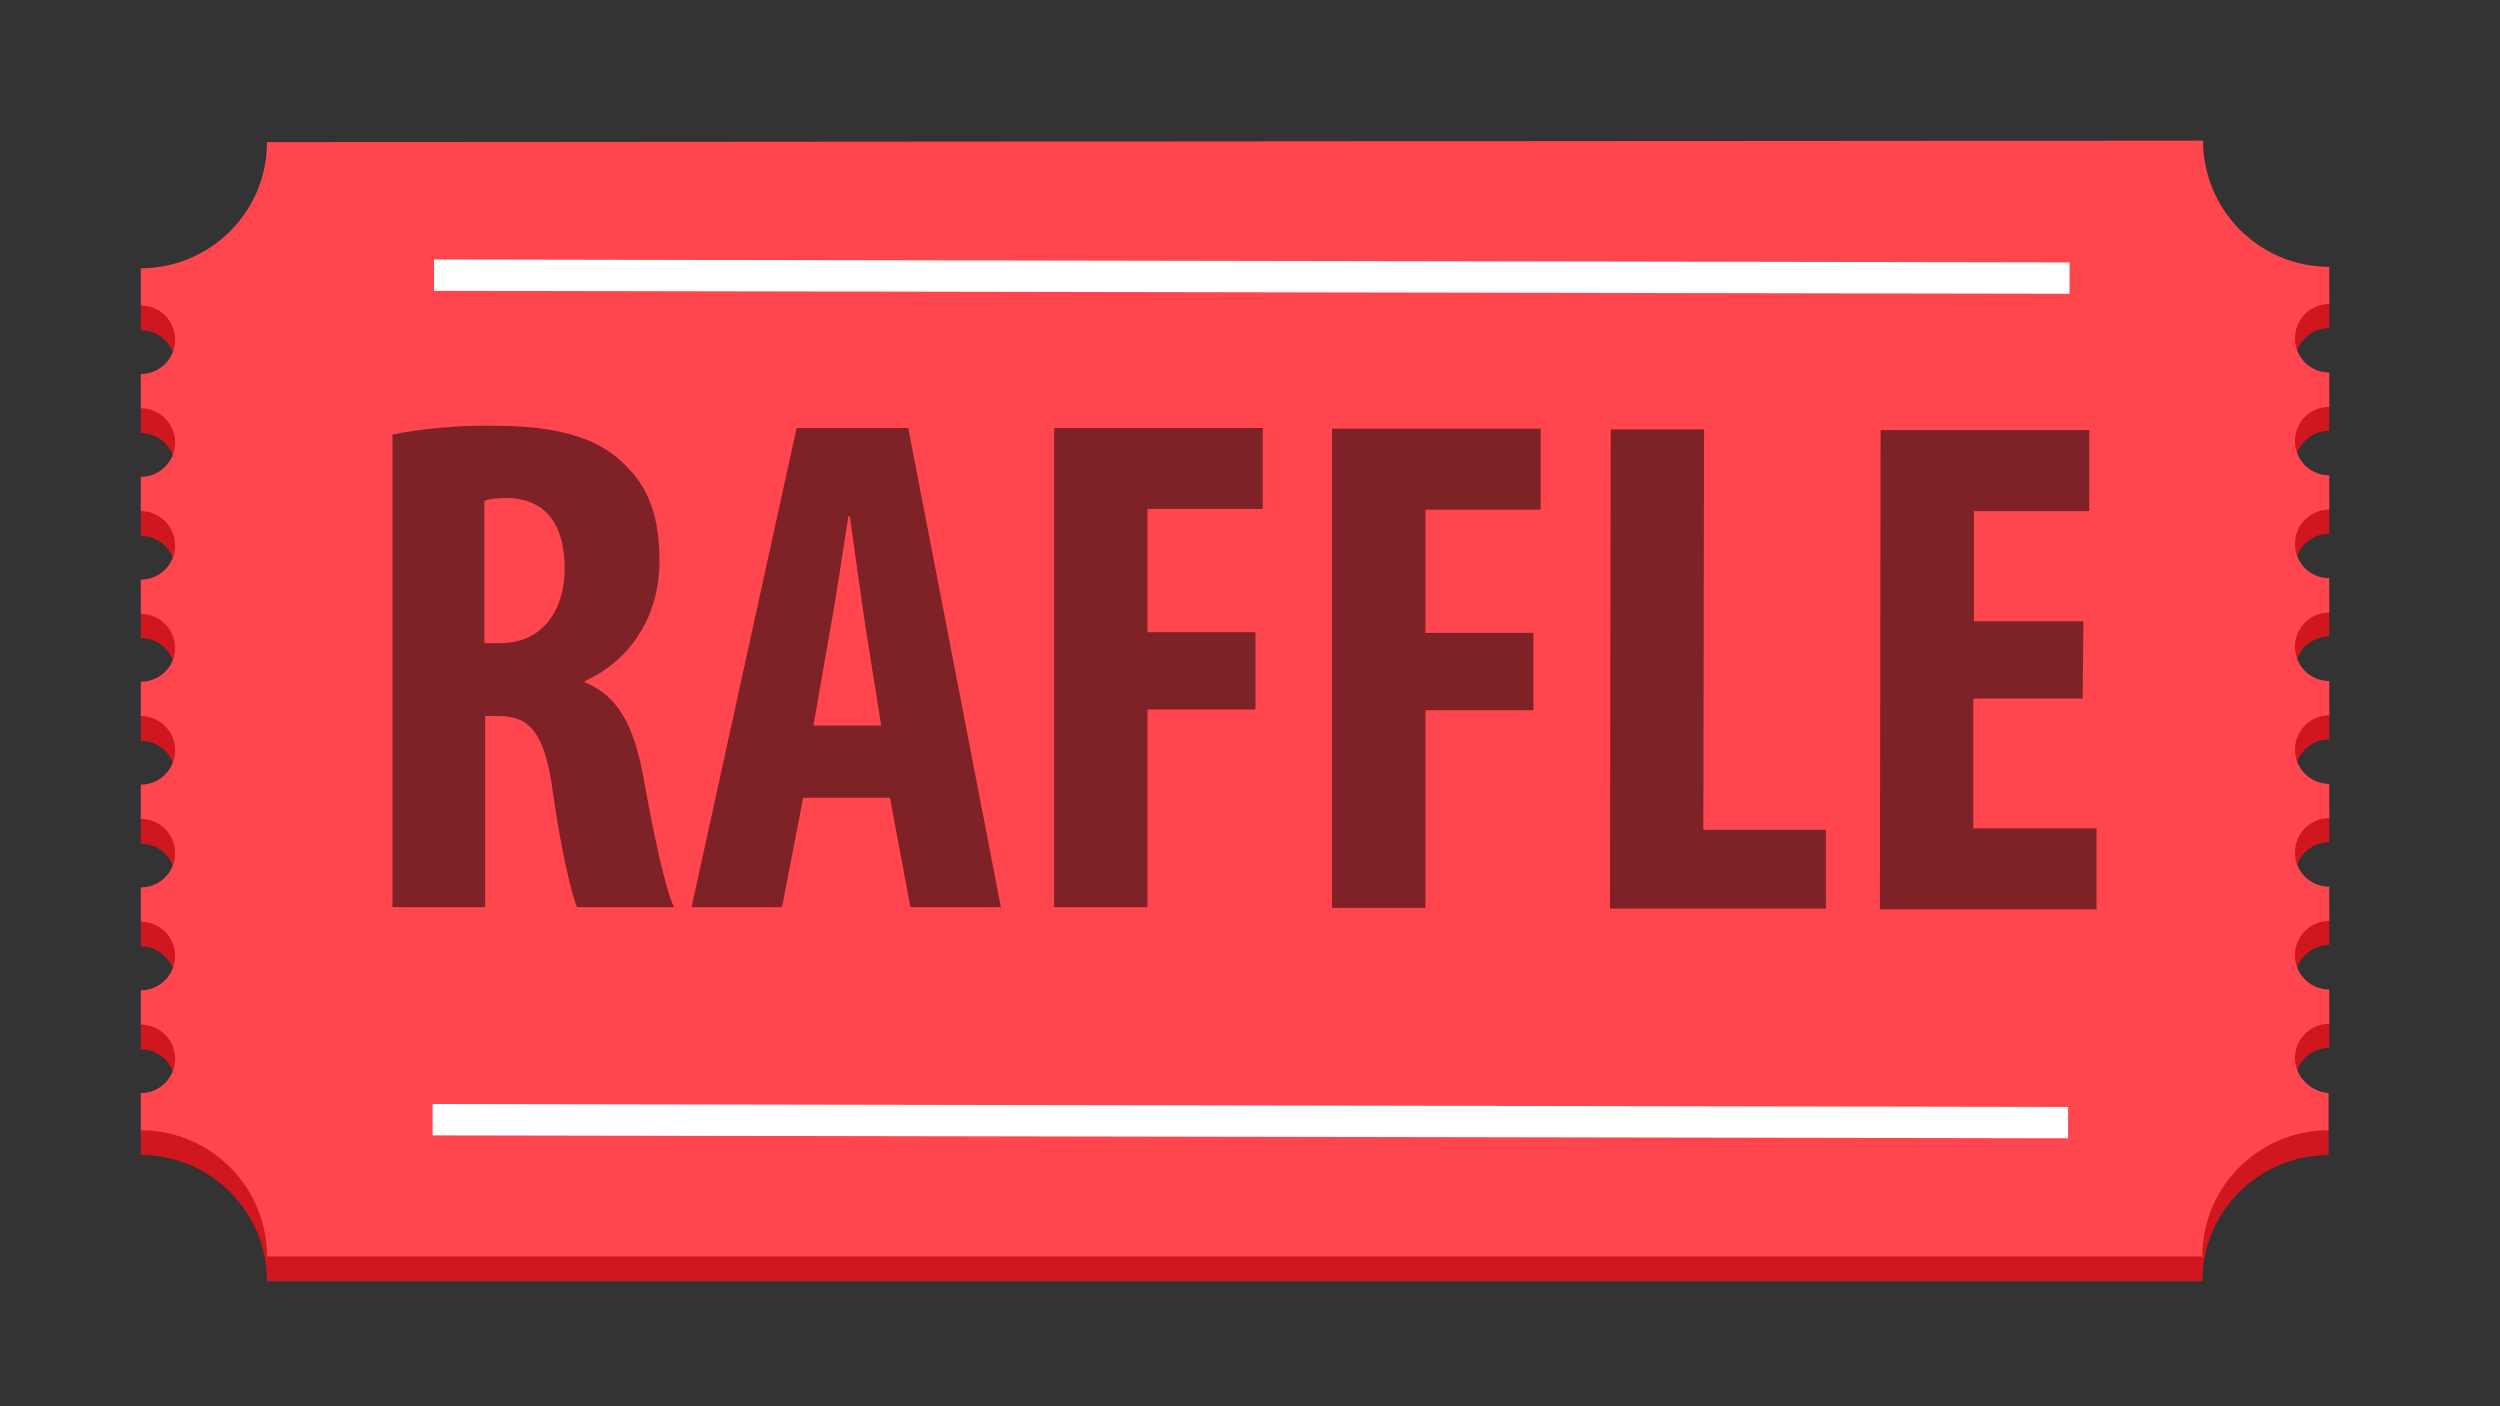 <svg xmlns="http://www.w3.org/2000/svg" xmlns:xlink="http://www.w3.org/1999/xlink" width="1920" zoomAndPan="magnify" viewBox="0 0 1440 810" height="1080" preserveAspectRatio="xMidYMid meet" version="1.0"><rect x="0" y="0" width="1440" height="810" fill="#333333" stroke="none"/><defs><clipPath id="7e155e65c9"><path d="M 81 94 L 1341.75 94 L 1341.75 738 L 81 738 Z M 81 94 " clip-rule="nonzero"/></clipPath><clipPath id="5e07a6c95c"><path d="M 81 81 L 1341.75 81 L 1341.75 724 L 81 724 Z M 81 81 " clip-rule="nonzero"/></clipPath></defs><g clip-path="url(#7e155e65c9)"><path fill="#d0161e" d="M 1321.898 623.32 C 1321.898 612.398 1330.723 603.574 1341.645 603.574 L 1341.645 583.832 C 1330.723 583.832 1321.898 575.012 1321.898 564.09 C 1321.898 553.168 1330.723 544.344 1341.645 544.344 L 1341.645 524.602 C 1330.723 524.602 1321.898 515.781 1321.898 504.859 C 1321.898 493.934 1330.723 485.113 1341.645 485.113 L 1341.645 465.371 C 1330.723 465.371 1321.898 456.547 1321.898 445.625 C 1321.898 434.703 1330.723 425.883 1341.645 425.883 L 1341.645 406.141 C 1330.723 406.141 1321.898 397.316 1321.898 386.395 C 1321.898 375.473 1330.723 366.652 1341.645 366.652 L 1341.645 346.91 C 1330.723 346.91 1321.898 338.086 1321.898 327.164 C 1321.898 316.242 1330.723 307.422 1341.645 307.422 L 1341.645 287.68 C 1330.723 287.68 1321.898 278.855 1321.898 267.934 C 1321.898 257.012 1330.723 248.191 1341.645 248.191 L 1341.645 228.445 C 1330.723 228.445 1321.898 219.625 1321.898 208.703 C 1321.898 197.781 1330.723 188.961 1341.645 188.961 L 1341.645 167.535 C 1301.309 167.535 1268.953 134.77 1268.953 94.863 L 154.215 94.863 C 153.797 136.449 121.441 168.797 81.105 168.797 L 81.105 190.219 C 92.027 190.219 100.852 199.043 100.852 209.965 C 100.852 220.887 92.027 229.707 81.105 229.707 L 81.105 249.449 C 92.027 249.449 100.852 258.273 100.852 269.195 C 100.852 280.117 92.027 288.938 81.105 288.938 L 81.105 308.68 C 92.027 308.68 100.852 317.504 100.852 328.426 C 100.852 339.348 92.027 348.168 81.105 348.168 L 81.105 367.492 C 92.027 367.492 100.852 376.312 100.852 387.234 C 100.852 398.156 92.027 406.98 81.105 406.98 L 81.105 426.723 C 92.027 426.723 100.852 435.543 100.852 446.465 C 100.852 457.391 92.027 466.211 81.105 466.211 L 81.105 485.953 C 92.027 485.953 100.852 494.777 100.852 505.699 C 100.852 516.621 92.027 525.441 81.105 525.441 L 81.105 545.184 C 92.027 545.184 100.852 554.008 100.852 564.93 C 100.852 575.852 92.027 584.672 81.105 584.672 L 81.105 604.414 C 92.027 604.414 100.852 613.238 100.852 624.16 C 100.852 635.082 92.027 643.902 81.105 643.902 L 81.105 665.328 C 121.441 665.328 153.797 698.094 153.797 738 L 1268.535 738 C 1268.535 697.672 1301.309 665.328 1341.227 665.328 L 1341.227 643.902 C 1330.723 643.062 1321.898 634.242 1321.898 623.32 Z M 1321.898 623.32 " fill-opacity="1" fill-rule="nonzero"/></g><g clip-path="url(#5e07a6c95c)"><path fill="#ff454d" d="M 1321.898 609.457 C 1321.898 598.535 1330.723 589.715 1341.645 589.715 L 1341.645 569.969 C 1330.723 569.969 1321.898 561.148 1321.898 550.227 C 1321.898 539.305 1330.723 530.48 1341.645 530.48 L 1341.645 510.738 C 1330.723 510.738 1321.898 501.918 1321.898 490.996 C 1321.898 480.074 1330.723 471.25 1341.645 471.25 L 1341.645 451.508 C 1330.723 451.508 1321.898 442.688 1321.898 431.766 C 1321.898 420.844 1330.723 412.02 1341.645 412.02 L 1341.645 392.277 C 1330.723 392.277 1321.898 383.457 1321.898 372.535 C 1321.898 361.613 1330.723 352.789 1341.645 352.789 L 1341.645 333.047 C 1330.723 333.047 1321.898 324.223 1321.898 313.301 C 1321.898 302.379 1330.723 293.559 1341.645 293.559 L 1341.645 273.816 C 1330.723 273.816 1321.898 264.992 1321.898 254.07 C 1321.898 243.148 1330.723 234.328 1341.645 234.328 L 1341.645 214.586 C 1330.723 214.586 1321.898 205.762 1321.898 194.84 C 1321.898 183.918 1330.723 175.098 1341.645 175.098 L 1341.645 153.672 C 1301.309 153.672 1268.953 120.906 1268.953 81 L 153.797 81.84 C 153.797 122.168 121.023 154.512 81.105 154.512 L 81.105 175.938 C 92.027 175.938 100.852 184.758 100.852 195.68 C 100.852 206.602 92.027 215.426 81.105 215.426 L 81.105 235.168 C 92.027 235.168 100.852 243.988 100.852 254.91 C 100.852 265.832 92.027 274.656 81.105 274.656 L 81.105 294.398 C 92.027 294.398 100.852 303.219 100.852 314.145 C 100.852 325.066 92.027 333.887 81.105 333.887 L 81.105 353.629 C 92.027 353.629 100.852 362.453 100.852 373.375 C 100.852 383.875 92.027 392.695 81.105 392.695 L 81.105 412.441 C 92.027 412.441 100.852 421.262 100.852 432.184 C 100.852 443.105 92.027 451.926 81.105 451.926 L 81.105 471.672 C 92.027 471.672 100.852 480.492 100.852 491.414 C 100.852 502.336 92.027 511.16 81.105 511.16 L 81.105 530.902 C 92.027 530.902 100.852 539.723 100.852 550.645 C 100.852 561.566 92.027 570.391 81.105 570.391 L 81.105 590.133 C 92.027 590.133 100.852 598.953 100.852 609.875 C 100.852 620.797 92.027 629.621 81.105 629.621 L 81.105 651.043 C 121.441 651.043 153.797 683.809 153.797 723.719 L 1268.535 723.719 C 1268.535 683.391 1301.309 651.043 1341.227 651.043 L 1341.227 629.621 C 1330.723 628.781 1321.898 619.957 1321.898 609.457 Z M 1321.898 609.457 " fill-opacity="1" fill-rule="nonzero"/></g><path fill="#ffffff" d="M 1192.062 169.215 L 250.016 167.535 L 250.016 149.473 L 1192.062 151.152 Z M 1191.223 637.602 L 249.176 635.922 L 249.176 653.984 L 1191.223 655.664 Z M 1191.223 637.602 " fill-opacity="1" fill-rule="nonzero"/><path fill="#7f2227" d="M 226.066 250.289 C 242.875 246.93 264.305 244.828 284.473 245.25 C 313.883 245.25 340.355 249.449 358.004 265.832 C 374.812 280.957 379.852 299.441 379.852 323.383 C 379.852 352.789 365.145 379.254 336.996 392.277 L 336.996 393.117 C 355.902 400.68 365.145 417.902 370.609 447.727 C 376.07 478.395 383.215 512.418 388.258 522.5 L 332.371 522.5 C 329.012 514.938 322.707 486.793 318.508 456.547 C 313.883 422.102 305.062 412.441 287.414 412.441 L 279.43 412.441 L 279.43 522.5 L 226.066 522.5 Z M 279.008 370.434 L 288.672 370.434 C 312.203 370.434 325.23 351.531 325.23 327.586 C 325.23 304.062 315.984 287.258 292.035 286.836 C 287.414 286.836 281.949 287.258 279.008 288.52 Z M 462.629 459.488 L 450.441 522.5 L 398.34 522.5 L 458.848 246.512 L 523.133 246.512 L 576.496 522.5 L 524.395 522.5 L 512.629 459.488 Z M 507.586 417.902 L 498.344 359.93 C 495.824 343.129 492.039 315.402 489.52 297.34 L 488.68 297.34 C 485.738 315.824 481.535 344.387 478.594 360.352 L 468.512 417.902 Z M 607.172 246.512 L 727.344 246.512 L 727.344 293.141 L 660.953 293.141 L 660.953 364.133 L 723.141 364.133 L 723.141 408.66 L 660.953 408.66 L 660.953 522.5 L 607.172 522.5 Z M 767.258 246.93 L 887.43 246.93 L 887.43 293.559 L 821.043 293.559 L 821.043 364.551 L 883.23 364.551 L 883.23 409.078 L 821.043 409.078 L 821.043 522.922 L 767.258 522.922 Z M 927.77 247.352 L 981.551 247.352 L 981.129 477.973 L 1051.723 477.973 L 1051.723 523.34 L 927.348 523.34 Z M 1199.625 402.359 L 1136.598 402.359 L 1136.598 477.133 L 1207.609 477.133 L 1207.609 523.762 L 1082.812 523.762 L 1083.234 247.77 L 1203.406 247.77 L 1203.406 294.398 L 1137.02 294.398 L 1137.02 357.832 L 1200.043 357.832 Z M 1199.625 402.359 " fill-opacity="1" fill-rule="nonzero"/></svg>
